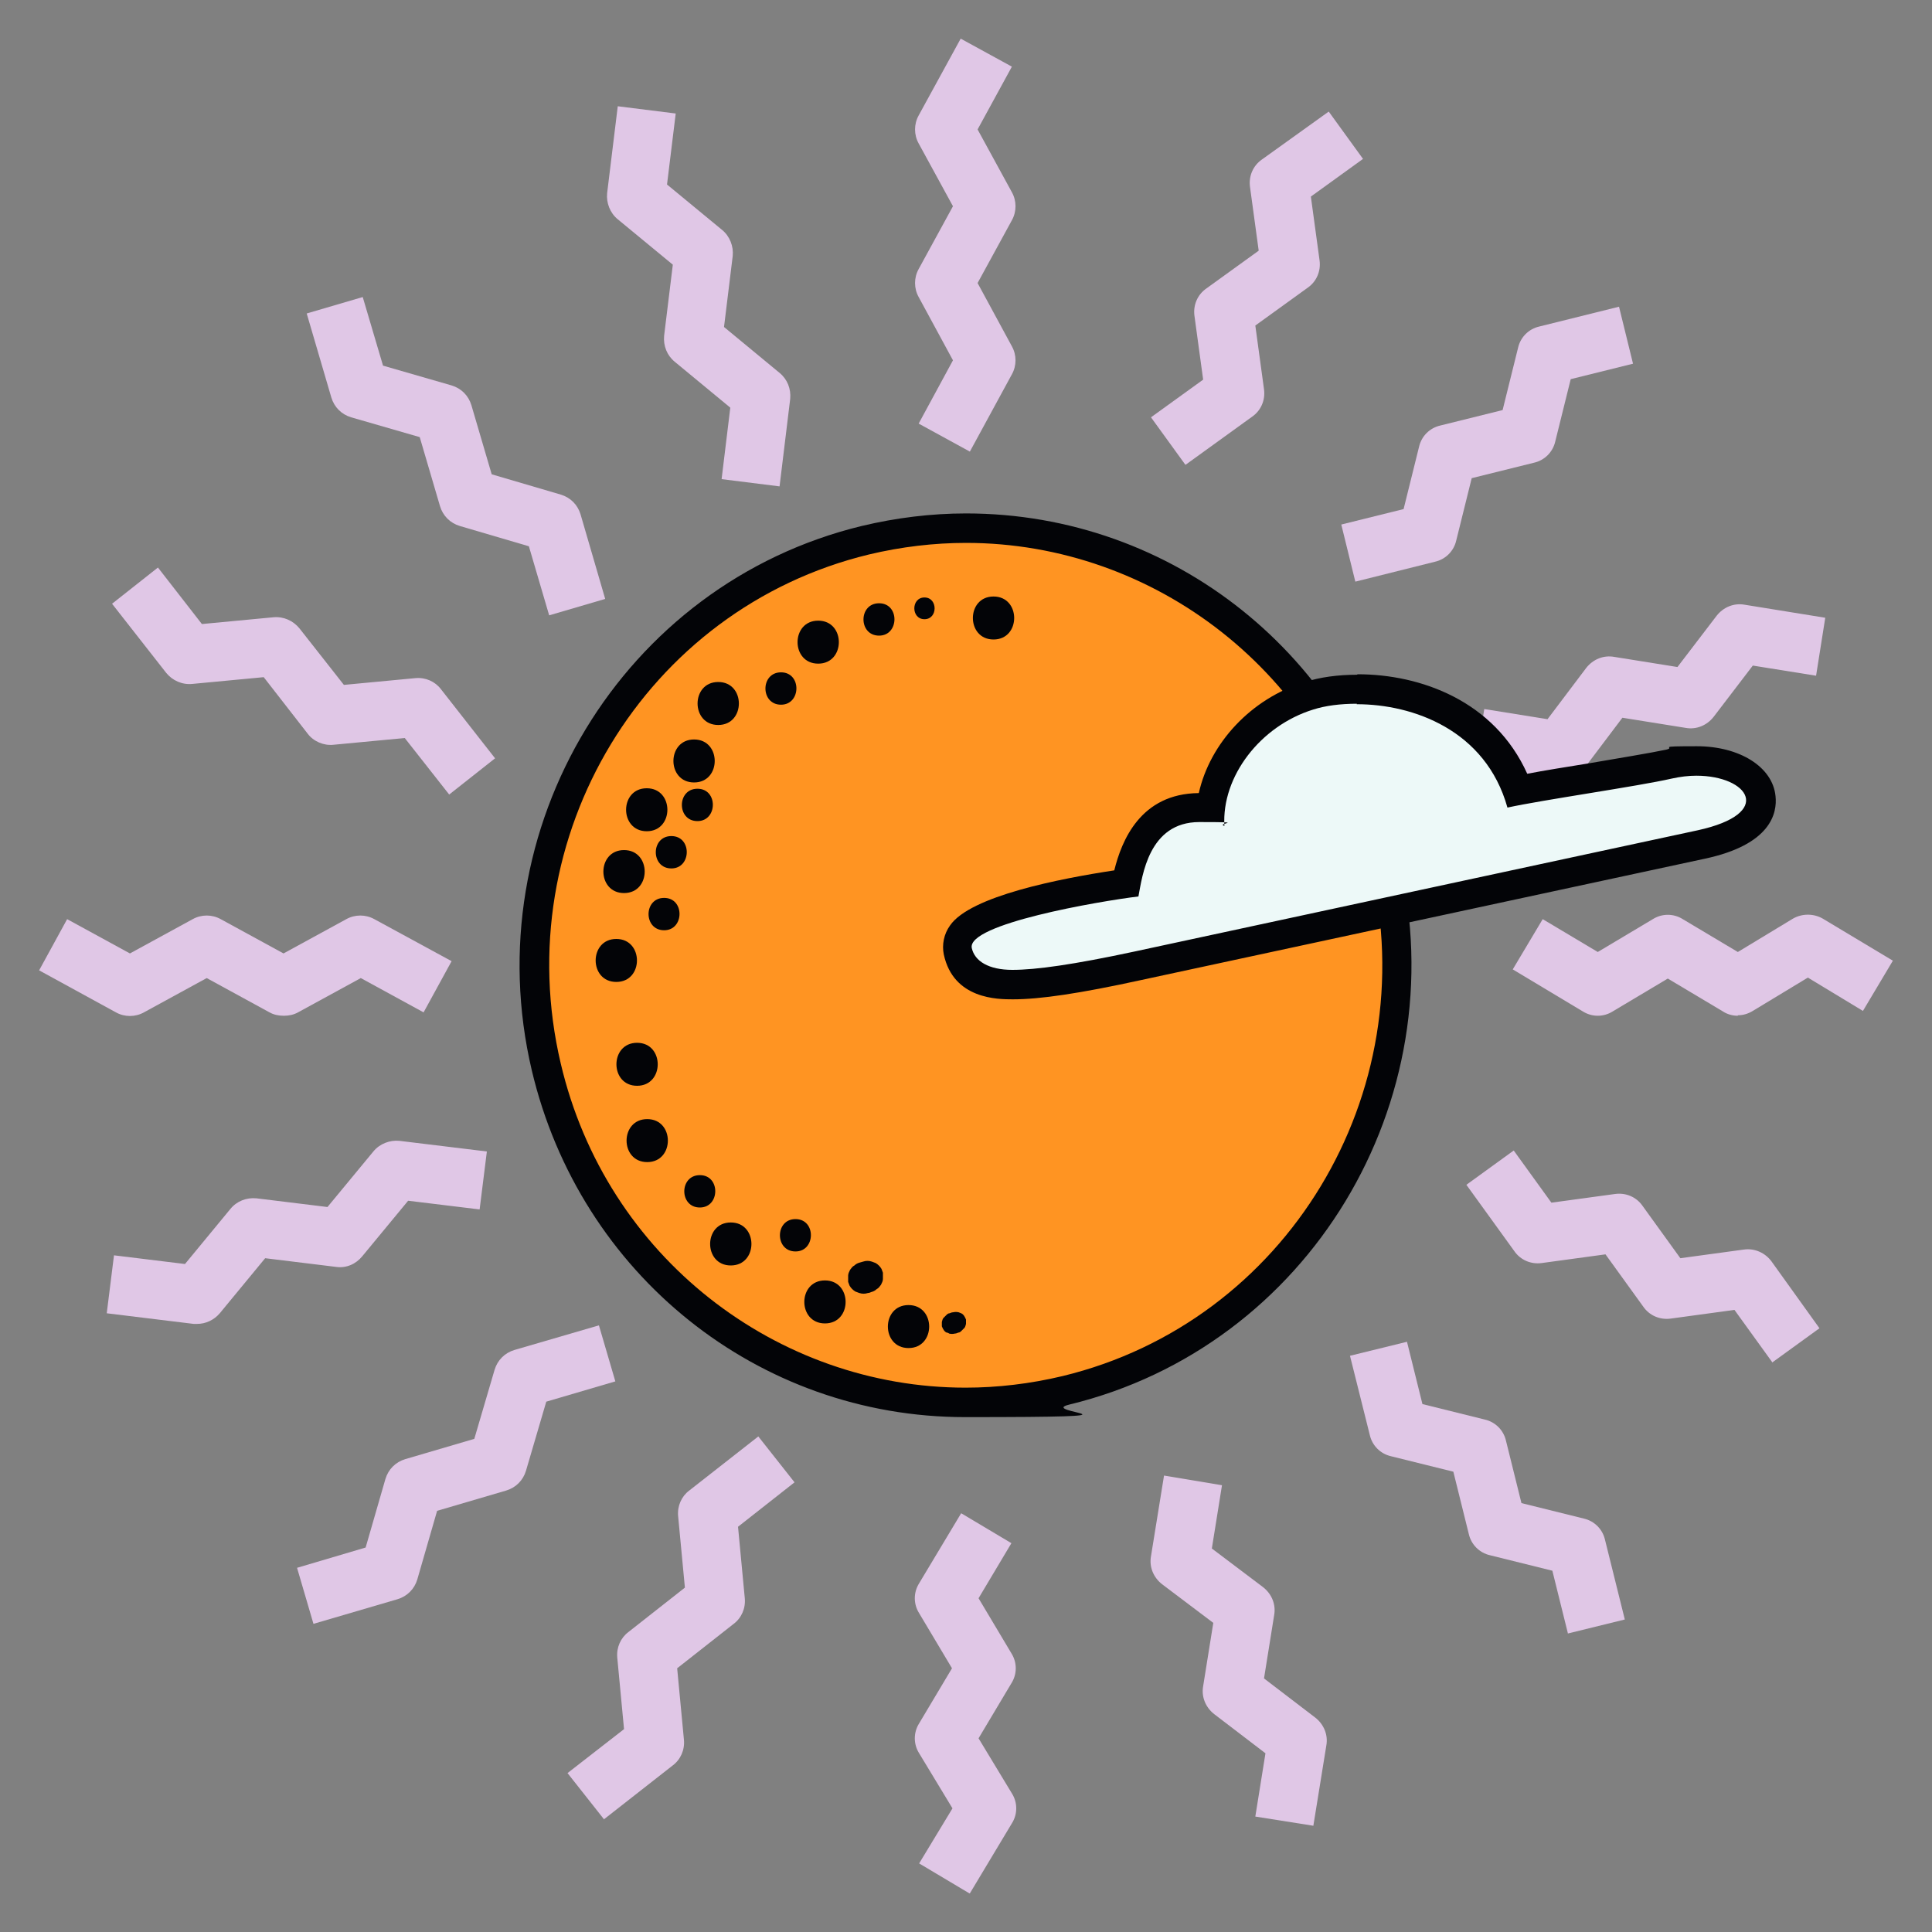 <svg viewBox="0 0 400 400" version="1.1" xmlns="http://www.w3.org/2000/svg" id="Layer_1">
  
  <rect x="0" y="0" width="400" height="400" fill="#808080" stroke="none"/>
  
  <defs>
    <style>
      .st0 {
        fill: #ff9422;
      }

      .st1 {
        fill: #edf9f8;
      }

      .st2 {
        fill: #e0c7e6;
      }

      .st3 {
        fill: #030407;
      }
    </style>
  </defs>
  <g>
    <g>
      <path d="M199.8,290.4c-41.4,0-77.1-28.6-86.8-69.5-11.4-48.5,18.2-97.5,66.1-109.1,6.9-1.7,13.9-2.5,20.9-2.5,41.4,0,77.1,28.6,86.8,69.5,11.4,48.5-18.2,97.5-66.1,109.1-6.9,1.7-13.9,2.5-20.9,2.5Z" class="st0"></path>
      <path d="M200,112.4c39,0,74.4,27,83.8,67.1,11.1,47-17.5,94.2-63.8,105.4-6.7,1.6-13.5,2.4-20.1,2.4-39,0-74.4-27-83.8-67.1-11.1-47,17.5-94.2,63.8-105.4,6.7-1.6,13.5-2.4,20.1-2.4M200,106.3h0c-7.2,0-14.5.9-21.6,2.6-49.5,12-80.1,62.6-68.3,112.7,10,42.3,46.9,71.8,89.7,71.8s14.5-.9,21.6-2.6c49.5-12,80.1-62.6,68.3-112.7-10-42.3-46.9-71.8-89.7-71.8h0Z" class="st3"></path>
      <g>
        <path d="M205.7,132.4c5.7,0,5.7-8.9,0-8.9s-5.7,8.9,0,8.9h0Z" class="st3"></path>
        <path d="M133.9,172.1c5.7,0,5.7-8.9,0-8.9s-5.7,8.9,0,8.9h0Z" class="st3"></path>
        <path d="M143.7,162c5.7,0,5.7-8.9,0-8.9s-5.7,8.9,0,8.9h0Z" class="st3"></path>
        <path d="M148.7,150.1c5.7,0,5.7-8.9,0-8.9s-5.7,8.9,0,8.9h0Z" class="st3"></path>
        <path d="M169.4,137.4c5.7,0,5.7-8.9,0-8.9s-5.7,8.9,0,8.9h0Z" class="st3"></path>
        <path d="M129.2,184.9c5.7,0,5.7-8.9,0-8.9s-5.7,8.9,0,8.9h0Z" class="st3"></path>
        <path d="M127.6,203.3c5.7,0,5.7-8.9,0-8.9s-5.7,8.9,0,8.9h0Z" class="st3"></path>
        <path d="M131.9,224.8c5.7,0,5.7-8.9,0-8.9s-5.7,8.9,0,8.9h0Z" class="st3"></path>
        <path d="M134,240.6c5.7,0,5.7-8.9,0-8.9s-5.7,8.9,0,8.9h0Z" class="st3"></path>
        <path d="M151.3,262c5.7,0,5.7-8.9,0-8.9s-5.7,8.9,0,8.9h0Z" class="st3"></path>
        <path d="M170.8,274c5.7,0,5.7-8.9,0-8.9s-5.7,8.9,0,8.9h0Z" class="st3"></path>
        <path d="M188.1,279.1c5.7,0,5.7-8.9,0-8.9s-5.7,8.9,0,8.9h0Z" class="st3"></path>
        <path d="M179.7,267.7c.2,0,.5-.1.7-.2.4-.1.8-.3,1.1-.6.4-.2.6-.5.9-.9.2-.4.4-.8.4-1.2,0-.4,0-.9,0-1.3-.1-.3-.2-.5-.3-.8-.3-.5-.7-.9-1.2-1.2-.3-.1-.5-.2-.8-.3-.6-.2-1.2-.2-1.8,0l-.7.2c-.4.1-.8.3-1.1.6-.4.2-.6.5-.9.9-.2.4-.4.8-.4,1.2,0,.4,0,.9,0,1.3.1.3.2.5.3.8.3.5.7.9,1.2,1.2.3.1.5.2.8.3.6.2,1.2.2,1.8,0h0Z" class="st3"></path>
        <path d="M164.7,259.1c4.2,0,4.3-6.7,0-6.7s-4.3,6.7,0,6.7h0Z" class="st3"></path>
        <path d="M144.9,250c4.2,0,4.3-6.7,0-6.7s-4.3,6.7,0,6.7h0Z" class="st3"></path>
        <path d="M137.5,192.6c4.2,0,4.3-6.7,0-6.7s-4.3,6.7,0,6.7h0Z" class="st3"></path>
        <path d="M139,179.8c4.2,0,4.3-6.7,0-6.7s-4.3,6.7,0,6.7h0Z" class="st3"></path>
        <path d="M144.4,170c4.2,0,4.3-6.7,0-6.7s-4.3,6.7,0,6.7h0Z" class="st3"></path>
        <path d="M161.7,145.9c4.2,0,4.3-6.7,0-6.7s-4.3,6.7,0,6.7h0Z" class="st3"></path>
        <path d="M182,131.6c4.2,0,4.3-6.7,0-6.7s-4.3,6.7,0,6.7h0Z" class="st3"></path>
        <path d="M197.3,271.7c-.2,0-.5.1-.7.2-.3,0-.5.2-.7.4-.2.2-.4.4-.6.6-.2.3-.2.5-.3.8,0,.3,0,.6,0,.9.2.5.5,1.1,1,1.3.2,0,.4.1.5.2.4.1.8.1,1.2,0,.2,0,.5-.1.7-.2.3,0,.5-.2.7-.4.2-.2.4-.4.6-.6.2-.3.2-.5.3-.8,0-.3,0-.6,0-.9-.2-.5-.5-1.1-1-1.3l-.5-.2c-.4-.1-.8-.1-1.2,0h0Z" class="st3"></path>
        <path d="M191.4,128.2c2.8,0,2.8-4.5,0-4.5s-2.8,4.5,0,4.5h0Z" class="st3"></path>
      </g>
    </g>
    <g>
      <g>
        <g>
          <path d="M200.7,392l-10.4-6.2,6.9-11.4-6.9-11.4c-1.2-1.9-1.2-4.3,0-6.2l6.8-11.4-6.8-11.4c-1.2-1.9-1.2-4.3,0-6.2l8.7-14.5,10.4,6.2-6.8,11.4,6.8,11.4c1.2,1.9,1.2,4.3,0,6.2l-6.8,11.4,6.9,11.4c1.2,1.9,1.2,4.3,0,6.2l-8.7,14.5Z" class="st2"></path>
          <path d="M200.8,93.5l-10.6-5.8,7.1-13.1-7.1-13.1c-1-1.8-1-4,0-5.8l7.1-13-7.1-13c-1-1.8-1-4,0-5.8l8.7-15.9,10.6,5.8-7.1,13,7.1,13c1,1.8,1,4,0,5.8l-7.1,13,7.1,13.1c1,1.8,1,4,0,5.8l-8.7,16Z" class="st2"></path>
        </g>
        <g>
          <path d="M324.6,338.1l-3.2-12.9-12.9-3.2c-2.2-.5-3.9-2.2-4.4-4.4l-3.2-12.9-12.9-3.2c-2.2-.5-3.9-2.2-4.4-4.4l-4.1-16.4,11.8-2.9,3.2,12.9,12.9,3.2c2.2.5,3.9,2.2,4.4,4.4l3.2,12.9,12.9,3.2c2.2.5,3.9,2.2,4.4,4.4l4.1,16.5-11.8,2.9Z" class="st2"></path>
          <path d="M113.7,127.4l-4.2-14.3-14.3-4.2c-2-.6-3.5-2.1-4.1-4.1l-4.2-14.3-14.2-4.1c-2-.6-3.5-2.1-4.1-4.1l-5.1-17.4,11.6-3.4,4.2,14.2,14.2,4.1c2,.6,3.5,2.1,4.1,4.1l4.2,14.3,14.3,4.2c2,.6,3.5,2.1,4.1,4.1l5.1,17.5-11.6,3.4Z" class="st2"></path>
        </g>
        <g>
          <path d="M359.8,210.3c-1.1,0-2.2-.3-3.1-.9l-11.4-6.8-11.4,6.8c-1.9,1.2-4.3,1.2-6.2,0l-14.5-8.7,6.2-10.4,11.4,6.8,11.4-6.8c1.9-1.2,4.3-1.2,6.2,0l11.4,6.8,11.4-6.9c1.9-1.1,4.3-1.1,6.2,0l14.5,8.7-6.2,10.4-11.4-6.9-11.4,6.9c-1,.6-2,.9-3.1.9Z" class="st2"></path>
          <path d="M58.7,210.3c-1,0-2-.2-2.9-.7l-13-7.1-13,7.1c-1.8,1-4,1-5.8,0l-15.9-8.7,5.8-10.6,13,7.1,13-7.1c1.8-1,4-1,5.8,0l13,7.1,13-7.1c1.8-1,4-1,5.8,0l16,8.7-5.8,10.6-13-7.1-13,7.1c-.9.5-1.9.7-2.9.7Z" class="st2"></path>
        </g>
        <g>
          <path d="M280.6,120.4l-2.9-11.8,12.9-3.2,3.2-12.9c.5-2.2,2.2-3.9,4.4-4.4l12.9-3.2,3.2-12.9c.5-2.2,2.2-3.9,4.4-4.4l16.5-4.1,2.9,11.8-12.9,3.2-3.2,12.9c-.5,2.2-2.2,3.9-4.4,4.4l-12.9,3.2-3.2,12.9c-.5,2.2-2.2,3.9-4.4,4.4l-16.4,4.1Z" class="st2"></path>
          <path d="M64.9,336.2l-3.4-11.6,14.2-4.2,4.1-14.2c.6-2,2.1-3.5,4.1-4.1l14.3-4.2,4.2-14.3c.6-2,2.1-3.5,4.1-4.1l17.5-5.1,3.4,11.6-14.3,4.2-4.2,14.3c-.6,2-2.1,3.5-4.1,4.1l-14.3,4.2-4.1,14.2c-.6,2-2.1,3.5-4.1,4.1l-17.4,5.1Z" class="st2"></path>
        </g>
      </g>
      <g>
        <g>
          <path d="M271.9,378l-12-1.9,2.1-13.1-10.6-8.1c-1.8-1.4-2.7-3.6-2.3-5.8l2.1-13.1-10.6-8c-1.8-1.4-2.7-3.6-2.3-5.8l2.7-16.7,12,2-2.1,13.1,10.6,8c1.8,1.4,2.7,3.6,2.3,5.8l-2.1,13.1,10.6,8.1c1.8,1.4,2.7,3.6,2.3,5.8l-2.7,16.7Z" class="st2"></path>
          <path d="M161.4,100.7l-12-1.5,1.8-14.8-11.5-9.5c-1.6-1.3-2.4-3.3-2.2-5.4l1.8-14.7-11.4-9.4c-1.6-1.3-2.4-3.4-2.2-5.4l2.2-18,12,1.5-1.8,14.7,11.4,9.4c1.6,1.3,2.4,3.4,2.2,5.4l-1.8,14.7,11.5,9.5c1.6,1.3,2.4,3.3,2.2,5.4l-2.2,18.1Z" class="st2"></path>
        </g>
        <g>
          <path d="M366.9,282l-7.8-10.8-13.2,1.8c-2.2.3-4.4-.6-5.7-2.5l-7.8-10.8-13.2,1.8c-2.2.3-4.4-.6-5.7-2.5l-9.9-13.7,9.8-7.1,7.8,10.8,13.2-1.8c2.2-.3,4.4.6,5.7,2.5l7.8,10.8,13.2-1.8c2.2-.3,4.4.7,5.7,2.5l9.9,13.8-9.8,7.1Z" class="st2"></path>
          <path d="M93,164.5l-9.2-11.7-14.8,1.4c-2,.2-4.1-.7-5.3-2.3l-9.1-11.7-14.8,1.4c-2.1.2-4.1-.7-5.4-2.3l-11.2-14.3,9.5-7.5,9.1,11.7,14.8-1.4c2.1-.2,4.1.7,5.4,2.3l9.2,11.7,14.8-1.4c2.1-.2,4.1.7,5.3,2.3l11.2,14.3-9.5,7.5Z" class="st2"></path>
        </g>
        <g>
          <path d="M323.1,161.5c-.3,0-.6,0-1,0l-16.7-2.7,1.9-12,13.1,2.1,8-10.6c1.4-1.8,3.6-2.7,5.8-2.3l13.1,2.1,8.1-10.6c1.4-1.8,3.6-2.7,5.8-2.3l16.7,2.7-1.9,12-13.1-2.1-8.1,10.6c-1.4,1.8-3.6,2.7-5.8,2.3l-13.1-2.1-8,10.6c-1.2,1.5-2.9,2.4-4.8,2.4Z" class="st2"></path>
          <path d="M40.8,274.1c-.2,0-.5,0-.7,0l-18-2.2,1.5-12,14.7,1.8,9.4-11.4c1.3-1.6,3.3-2.4,5.4-2.2l14.7,1.8,9.5-11.5c1.3-1.6,3.4-2.4,5.4-2.2l18.1,2.2-1.5,12-14.8-1.8-9.5,11.5c-1.3,1.6-3.3,2.5-5.4,2.2l-14.7-1.8-9.4,11.4c-1.2,1.4-2.9,2.2-4.7,2.2Z" class="st2"></path>
        </g>
        <g>
          <path d="M245.4,96.2l-7.1-9.8,10.8-7.8-1.8-13.2c-.3-2.2.6-4.4,2.5-5.7l10.8-7.8-1.8-13.2c-.3-2.2.6-4.4,2.5-5.7l13.8-9.9,7.1,9.8-10.8,7.8,1.8,13.2c.3,2.2-.6,4.4-2.5,5.7l-10.8,7.8,1.8,13.2c.3,2.2-.6,4.4-2.5,5.7l-13.7,9.9Z" class="st2"></path>
          <path d="M125,376.6l-7.5-9.5,11.7-9.1-1.4-14.8c-.2-2.1.7-4.1,2.3-5.3l11.7-9.2-1.4-14.8c-.2-2.1.7-4.1,2.3-5.3l14.3-11.2,7.5,9.5-11.7,9.2,1.4,14.8c.2,2.1-.7,4.1-2.3,5.3l-11.7,9.2,1.4,14.8c.2,2.1-.7,4.1-2.3,5.3l-14.3,11.2Z" class="st2"></path>
        </g>
      </g>
    </g>
  </g>
  <g>
    <path d="M209.6,203.9c-4.6,0-10-.8-11.3-6.9-.3-1.2,0-2.5.8-3.6,4-5.6,26.5-9.3,34-10.4,1-5.2,3.8-15.7,15.2-15.7s1.5,0,2.3.1c1.2-10.3,9.4-19.9,20.4-23.3,2.9-.9,6.3-1.3,9.9-1.3,12.6,0,27.5,5.6,33.2,21,3.9-.7,9.4-1.6,14.7-2.5,6.5-1.1,13.2-2.2,16.6-2.9,1.9-.4,3.8-.6,5.7-.6,7.4,0,12.8,3.1,13.3,7.6.3,2.6-1,7.2-12.3,9.7l-116.6,25.1c-12.4,2.7-20.7,3.9-26,3.9Z" class="st1"></path>
    <path d="M280.9,145.8c11.6,0,26.7,5.3,31.2,21.4,7.3-1.6,27-4.4,34-6,1.8-.4,3.5-.6,5.1-.6,10.8,0,16.3,7.8.3,11.3-50.1,10.8-68.4,14.7-116.6,25.1-12.6,2.7-20.4,3.8-25.3,3.8s-7.8-1.8-8.4-4.5c-1.1-5,26.3-9.7,34.5-10.7.8-4.2,2.1-15.4,12.6-15.4s3.3.2,5.2.8c-.6-10.2,7.4-20.7,18.4-24.1,2.5-.8,5.6-1.2,9-1.2M280.9,139.7c-3.9,0-7.6.5-10.7,1.5-11.2,3.4-19.7,12.7-22,23-12.1.1-16,9.9-17.5,16-11.2,1.7-29.8,5.3-34,11.4-1.3,1.8-1.7,4-1.3,6,2,9.3,11.2,9.3,14.3,9.3,5.6,0,13.8-1.2,26.6-4l116.6-25.1c13.7-2.9,15.1-9.4,14.7-13-.6-6-7.4-10.3-16.3-10.3s-4.2.2-6.3.7c-3.3.7-10,1.8-16.4,2.9-4.3.7-8.8,1.4-12.4,2.1-6.8-15.1-22.1-20.6-35.1-20.6h0Z" class="st3"></path>
  </g>
</svg>